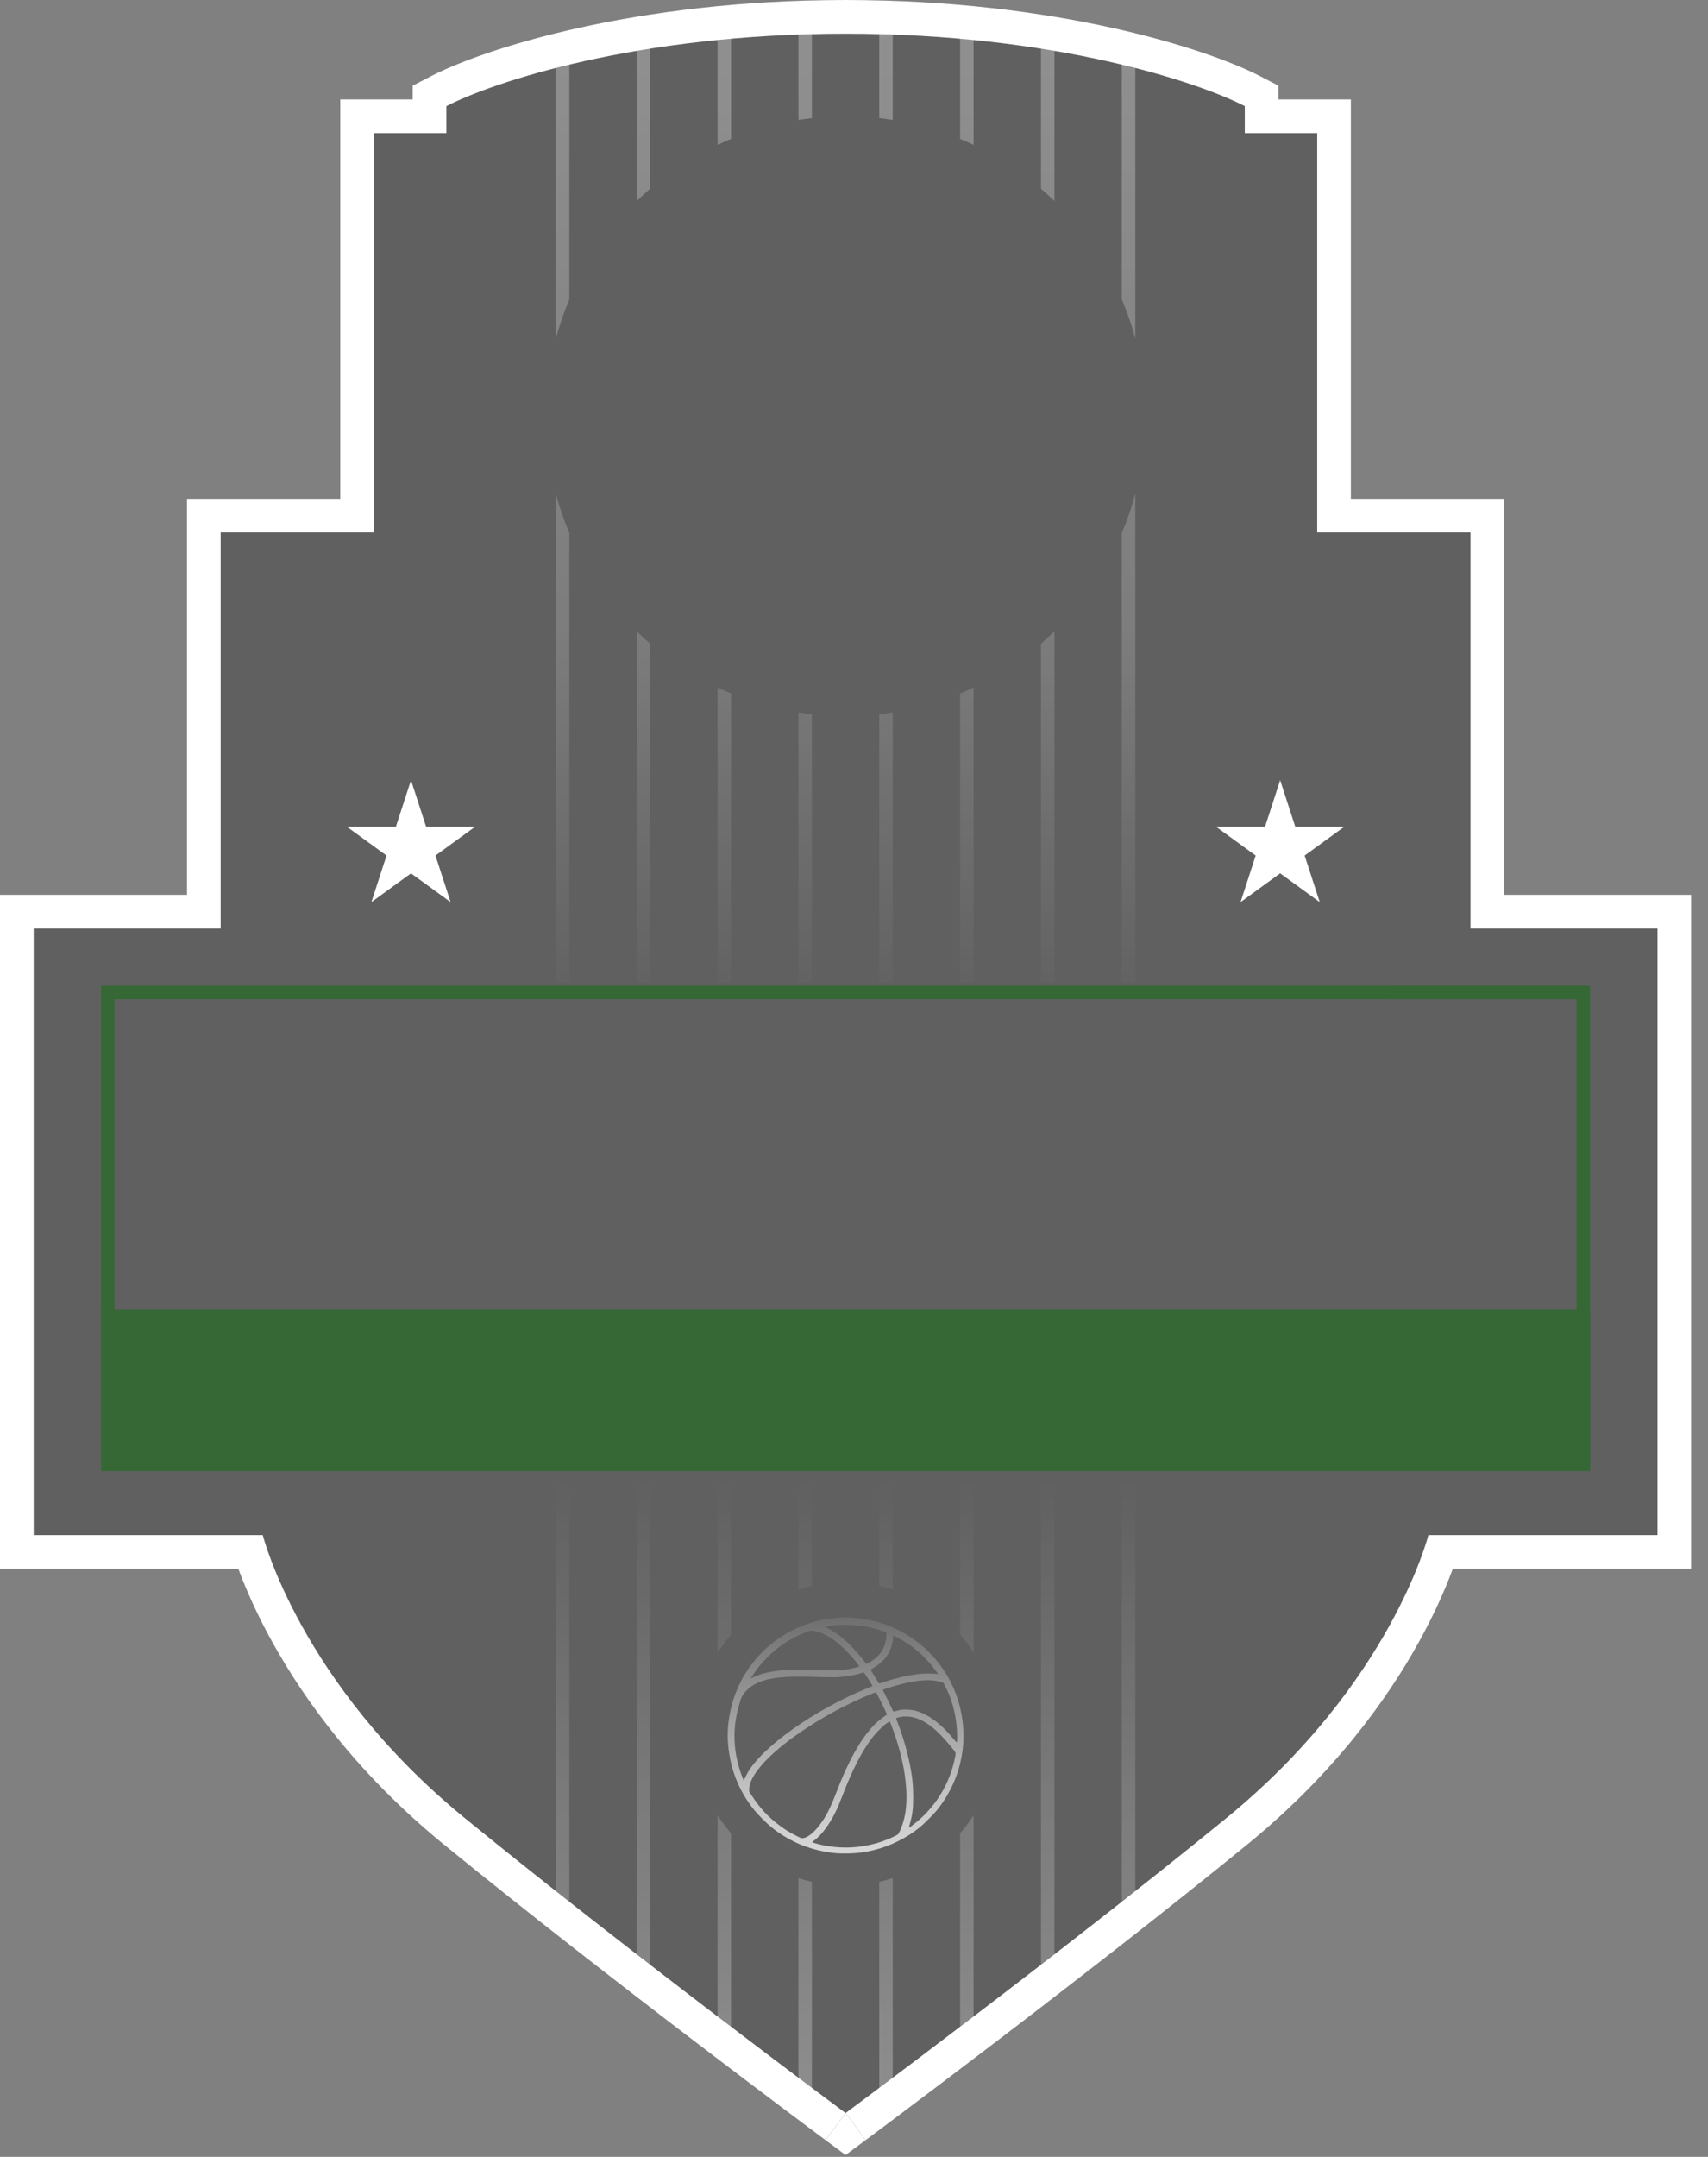 <svg width="507" height="640" viewBox="0 0 507 640" fill="none" xmlns="http://www.w3.org/2000/svg">
<rect x="0" y="0" width="507" height="640" fill="#808080" stroke="none"/>
<path d="M251 0C188.096 0 143.397 14.592 127.9 22.621L122.5 25.418V29.5H101V148H55.5V265.5H0V465.5H70.744C70.868 465.836 70.997 466.182 71.131 466.538C73.081 471.691 76.185 478.885 80.88 487.351C90.276 504.289 106.051 526.328 131.676 547.247C156.302 567.349 184.653 589.301 206.811 606.201C217.897 614.657 227.449 621.86 234.231 626.951C237.623 629.496 240.322 631.514 242.175 632.896C243.101 633.587 243.816 634.12 244.3 634.48L245.027 635.021L245.037 635.027L245.039 635.029C245.039 635.029 245.04 635.03 251 627L245.04 635.03L251 639.453L256.96 635.03L251 627C256.96 635.03 256.961 635.029 256.961 635.029L256.963 635.027L256.973 635.021L257.7 634.48C258.184 634.12 258.899 633.587 259.825 632.896C261.678 631.514 264.377 629.496 267.769 626.951C274.551 621.86 284.103 614.657 295.189 606.201C317.347 589.301 345.698 567.349 370.324 547.247C395.949 526.328 411.724 504.289 421.12 487.351C425.815 478.885 428.919 471.691 430.869 466.538C431.003 466.182 431.133 465.836 431.256 465.5H502V265.5H446.5V148H401V29.5H379.5V25.418L374.1 22.621C358.603 14.592 313.904 0 251 0Z" fill="black" fill-opacity="0.25"/>
<path d="M127.9 22.621C143.397 14.592 188.096 0 251 0C313.904 0 358.603 14.592 374.1 22.621L379.5 25.418V29.5H401V148H446.5V265.5H502V465.5H431.256C431.133 465.836 431.003 466.182 430.869 466.538C428.919 471.691 425.815 478.885 421.12 487.351C411.724 504.289 395.949 526.328 370.324 547.247C345.698 567.349 317.347 589.301 295.189 606.201C284.103 614.657 274.551 621.86 267.769 626.951C264.377 629.496 261.678 631.514 259.825 632.896C258.899 633.587 258.184 634.12 257.7 634.48L256.973 635.021L256.963 635.027L256.961 635.029C256.961 635.029 256.96 635.03 251 627C251 627 315 579.5 364 539.5C413 499.5 424 455.5 424 455.5H492V275.5H436.5V158H391V39.5H369.5V31.5C355.667 24.333 312.6 10 251 10C189.4 10 146.333 24.333 132.5 31.5V39.5H111V158H65.5V275.5H10V455.5H78C78 455.5 89 499.5 138 539.5C187 579.5 251 627 251 627C245.04 635.03 245.039 635.029 245.039 635.029L245.037 635.027L245.027 635.021L244.3 634.48C244.038 634.285 243.708 634.039 243.313 633.745C242.979 633.496 242.599 633.213 242.175 632.896C240.322 631.514 237.623 629.496 234.231 626.951C227.449 621.86 217.897 614.657 206.811 606.201C184.653 589.301 156.302 567.349 131.676 547.247C106.051 526.328 90.276 504.289 80.88 487.351C76.185 478.885 73.081 471.691 71.131 466.538C70.997 466.182 70.868 465.836 70.744 465.5H0V265.5H55.5V148H101V29.5H122.5V25.418L127.9 22.621Z" fill="white"/>
<path d="M251 627L256.96 635.03L251 639.453L245.04 635.03L251 627Z" fill="white"/>
<path fill-rule="evenodd" clip-rule="evenodd" d="M30 292.5H471.5V296.5H34V436H30V292.5Z" fill="#356835"/>
<path fill-rule="evenodd" clip-rule="evenodd" d="M472 292.5H412V296.5H468V436H472V292.5Z" fill="#356835"/>
<rect x="30" y="388.5" width="442" height="48" fill="#356835"/>
<path opacity="0.3" fill-rule="evenodd" clip-rule="evenodd" d="M265 3H261V35.056C262.343 35.206 263.676 35.386 265 35.595V3ZM265 211.405C263.676 211.614 262.343 211.794 261 211.944V291.5H265V211.405ZM241 35.056V4H237V35.595C238.324 35.386 239.657 35.206 241 35.056ZM237 211.405C238.324 211.614 239.657 211.794 241 211.944V291.5H237V211.405ZM217 41.225V6H213V42.997C214.316 42.375 215.65 41.784 217 41.225ZM213 204.003C214.316 204.625 215.65 205.216 217 205.775V291.5H213V204.003ZM193 55.992V8H189V59.648C190.296 58.39 191.63 57.171 193 55.992ZM189 187.351C190.296 188.61 191.63 189.829 193 191.008V291.5H189V187.351ZM169 88.843V12.5H165V100.502C166.068 96.497 167.408 92.604 169 88.843ZM165 146.498C166.068 150.503 167.408 154.396 169 158.157V291.5H165V146.498ZM285 205.775C286.35 205.216 287.684 204.625 289 204.003V291.5H285V205.775ZM289 42.997C287.684 42.375 286.35 41.784 285 41.225V4H289V42.997ZM309 191.008V291.5H313V187.351C311.704 188.61 310.37 189.829 309 191.008ZM313 59.648C311.704 58.39 310.37 57.171 309 55.992V8H313V59.648ZM333 158.157V291.5H337V146.498C335.932 150.503 334.592 154.396 333 158.157ZM337 100.502C335.932 96.497 334.592 92.604 333 88.843V13.5H337V100.502Z" fill="url(#paint0_linear_64_243)"/>
<path opacity="0.3" fill-rule="evenodd" clip-rule="evenodd" d="M165 436.5H169V571.5H165V436.5ZM193 436.5H189V588.5H193V436.5ZM213 436.5H217V485.02C215.539 486.704 214.201 488.497 213 490.385V436.5ZM213 538.615V607.5H217V543.98C215.539 542.296 214.201 540.503 213 538.615ZM237 557.28V626.5H241V558.385C239.642 558.077 238.308 557.707 237 557.28ZM261 558.385V626.5H265V557.28C263.692 557.707 262.358 558.077 261 558.385ZM265 471.72C263.692 471.293 262.358 470.923 261 470.615V436.5H265V471.72ZM285 543.98V607.5H289V538.615C287.799 540.503 286.461 542.296 285 543.98ZM289 490.385C287.799 488.497 286.461 486.704 285 485.02V436.5H289V490.385ZM241 470.615C239.642 470.923 238.308 471.293 237 471.72V436.5H241V470.615ZM309 436.5H313V588.5H309V436.5ZM333 436.5H337V568.5H333V436.5Z" fill="url(#paint1_linear_64_243)"/>
<path fill-rule="evenodd" clip-rule="evenodd" d="M249.672 479.942C247.793 480.092 245.249 480.413 244.076 480.649C236.614 482.147 229.781 486.103 224.738 491.846C221.079 496.014 218.499 500.898 217.131 506.249C216.119 510.212 215.786 514.044 216.132 517.77C216.807 525.041 219.287 531.296 223.706 536.874C224.802 538.259 227.606 541.08 228.96 542.162C234.199 546.346 239.891 548.782 246.612 549.715C248.03 549.912 248.757 549.957 250.724 549.969C254.025 549.989 256.725 549.664 259.707 548.887C262.315 548.208 264.172 547.514 266.54 546.335C269.059 545.081 270.878 543.925 273.01 542.223C274.228 541.251 277.289 538.187 278.239 536.989C282.096 532.126 284.578 526.554 285.552 520.57C286.193 516.639 286.147 512.76 285.41 508.642C282.933 494.789 272.133 483.673 258.299 480.736C255.662 480.176 251.515 479.795 249.672 479.942ZM255.244 482.369C257.665 482.69 259.521 483.122 261.714 483.874L263.052 484.333L263.082 485.003C263.172 486.999 262.365 489.355 261.076 490.862C260.201 491.885 258.845 492.921 257.661 493.471L257.149 493.709L256.899 493.38C254.601 490.36 251.487 487.06 249.534 485.578C248.286 484.63 246.407 483.447 245.575 483.083C245.227 482.932 244.942 482.777 244.942 482.74C244.942 482.629 246.835 482.335 248.544 482.181C250.028 482.048 253.569 482.147 255.244 482.369ZM242.529 484.149C245.222 484.824 247.921 486.584 251.018 489.685C252.832 491.502 255.132 494.23 255.044 494.46C254.992 494.596 252.82 495.138 251.536 495.334C249.706 495.615 247.957 495.701 245.393 495.639C239.046 495.484 234.48 495.459 232.873 495.571C229.024 495.838 225.854 496.564 223.614 497.692C223.202 497.899 222.866 498.034 222.866 497.991C222.866 497.855 224.341 495.721 225.17 494.658C225.611 494.093 226.552 493.028 227.262 492.292C230.777 488.642 234.762 486.009 239.542 484.177C240.639 483.756 240.952 483.753 242.529 484.149ZM266.548 485.974C270.843 488.275 274.368 491.274 277.299 495.12C278.526 496.731 278.549 496.779 278.049 496.691C277.248 496.55 274.861 496.513 273.612 496.622C270.213 496.919 265.999 497.867 262.144 499.202C261.361 499.473 261.011 499.554 260.927 499.483C260.861 499.429 260.67 499.141 260.502 498.845C260.334 498.548 259.796 497.675 259.307 496.904C258.817 496.133 258.417 495.481 258.417 495.456C258.417 495.43 258.793 495.187 259.253 494.917C262.282 493.136 264.023 490.938 264.785 487.93C264.912 487.427 265.043 486.638 265.076 486.177C265.115 485.631 265.175 485.338 265.248 485.338C265.31 485.338 265.895 485.624 266.548 485.974ZM257.486 497.803C258.609 499.554 259.03 500.261 258.978 500.309C258.959 500.326 258.289 500.604 257.489 500.925C241.918 507.186 225.912 518.559 221.759 526.315C221.44 526.912 221.1 527.583 221.004 527.806C220.908 528.03 220.8 528.213 220.763 528.213C220.618 528.213 219.567 525.274 219.155 523.715C217.588 517.78 217.644 512.019 219.328 506.074C219.972 503.8 220.125 503.428 220.775 502.564C222.094 500.811 223.918 499.576 226.402 498.754C229.914 497.592 234.223 497.306 243.461 497.621C245.248 497.682 247.419 497.703 248.287 497.668C250.712 497.57 253.537 497.118 255.311 496.544C255.784 496.391 256.242 496.262 256.33 496.257C256.434 496.251 256.829 496.779 257.486 497.803ZM277.108 498.646C278.138 498.745 279.751 499.131 280.001 499.338C280.205 499.508 281.329 501.819 281.838 503.117C283.332 506.928 284.124 511.184 284.123 515.389C284.122 516.576 284.068 517.049 283.937 516.996C283.9 516.981 283.493 516.516 283.034 515.963C279.142 511.281 275.29 508.474 271.462 507.531C270.462 507.285 268.534 507.192 267.516 507.341C267.087 507.404 266.401 507.556 265.993 507.68C265.584 507.803 265.215 507.871 265.173 507.831C265.13 507.792 264.738 506.989 264.303 506.047C263.867 505.106 263.178 503.701 262.772 502.926C262.366 502.151 262.06 501.475 262.092 501.423C262.245 501.176 267.379 499.681 269.483 499.271C272.878 498.609 274.959 498.439 277.108 498.646ZM261.132 504.186C261.903 505.708 263.291 508.64 263.291 508.745C263.291 508.763 262.936 509.013 262.502 509.299C262.068 509.585 261.24 510.228 260.662 510.727C256.388 514.42 252.233 521.475 248.337 531.658C246.811 535.645 245.749 537.887 244.393 539.98C242.336 543.158 239.998 545.264 238.364 545.413C237.833 545.461 237.784 545.443 236.197 544.639C234.184 543.619 232.986 542.869 231.138 541.472C228.014 539.111 225.523 536.43 223.376 533.12L222.369 531.567L222.372 530.871C222.379 529.146 223.575 526.75 225.705 524.194C231.676 517.025 245.284 508.086 258.274 502.796C259.828 502.163 260.005 502.111 260.113 502.253C260.179 502.339 260.638 503.209 261.132 504.186ZM270.889 509.52C274.607 510.359 278.162 513.132 282.586 518.643C283.825 520.187 283.766 520.01 283.504 521.372C281.941 529.505 277.446 536.665 270.748 541.688C270.251 542.062 269.828 542.352 269.81 542.334C269.792 542.316 269.929 541.747 270.114 541.071C270.871 538.307 271.072 536.656 271.072 533.19C271.072 529.778 270.825 527.328 270.113 523.667C269.327 519.626 267.622 513.89 266.193 510.48C266.065 510.175 265.983 509.889 266.011 509.845C266.079 509.734 267.127 509.462 267.878 509.36C268.668 509.253 270.026 509.326 270.889 509.52ZM264.358 511.325C267.156 518.507 268.701 525.094 269.031 531.244C269.153 533.519 269.068 535.719 268.784 537.64C268.471 539.75 267.68 542.311 266.89 543.771C266.594 544.319 266.547 544.357 265.603 544.831C264.301 545.485 261.986 546.397 260.567 546.815C254.478 548.609 248.298 548.674 242.17 547.008C241.671 546.872 241.203 546.728 241.13 546.688C241.036 546.635 241.202 546.464 241.715 546.084C243.845 544.506 246.095 541.52 247.932 537.831C248.694 536.301 249.072 535.408 250.201 532.472C253.04 525.093 255.799 519.739 258.831 515.728C259.937 514.264 262.12 512.068 263.192 511.341C263.637 511.04 264.04 510.806 264.087 510.822C264.134 510.837 264.256 511.064 264.358 511.325Z" fill="url(#paint2_linear_64_243)"/>
<path d="M122 231.5L126.49 245.32H141.021L129.265 253.861L133.756 267.68L122 259.139L110.244 267.68L114.735 253.861L102.979 245.32H117.51L122 231.5Z" fill="white"/>
<path d="M380 231.5L384.49 245.32H399.021L387.265 253.861L391.756 267.68L380 259.139L368.244 267.68L372.735 253.861L360.979 245.32H375.51L380 231.5Z" fill="white"/>
<defs>
<linearGradient id="paint0_linear_64_243" x1="251" y1="-28.5" x2="251" y2="327.5" gradientUnits="userSpaceOnUse">
<stop offset="0.112" stop-color="white"/>
<stop offset="0.607" stop-color="white" stop-opacity="0.595"/>
<stop offset="0.93" stop-color="white" stop-opacity="0"/>
</linearGradient>
<linearGradient id="paint1_linear_64_243" x1="251" y1="633.5" x2="251" y2="411.5" gradientUnits="userSpaceOnUse">
<stop stop-color="white"/>
<stop offset="0.419" stop-color="white" stop-opacity="0.595"/>
<stop offset="0.874" stop-color="white" stop-opacity="0"/>
</linearGradient>
<linearGradient id="paint2_linear_64_243" x1="251" y1="581.997" x2="251" y2="454.889" gradientUnits="userSpaceOnUse">
<stop stop-color="white"/>
<stop offset="0.419" stop-color="white" stop-opacity="0.595"/>
<stop offset="0.874" stop-color="white" stop-opacity="0"/>
</linearGradient>
</defs>
</svg>
